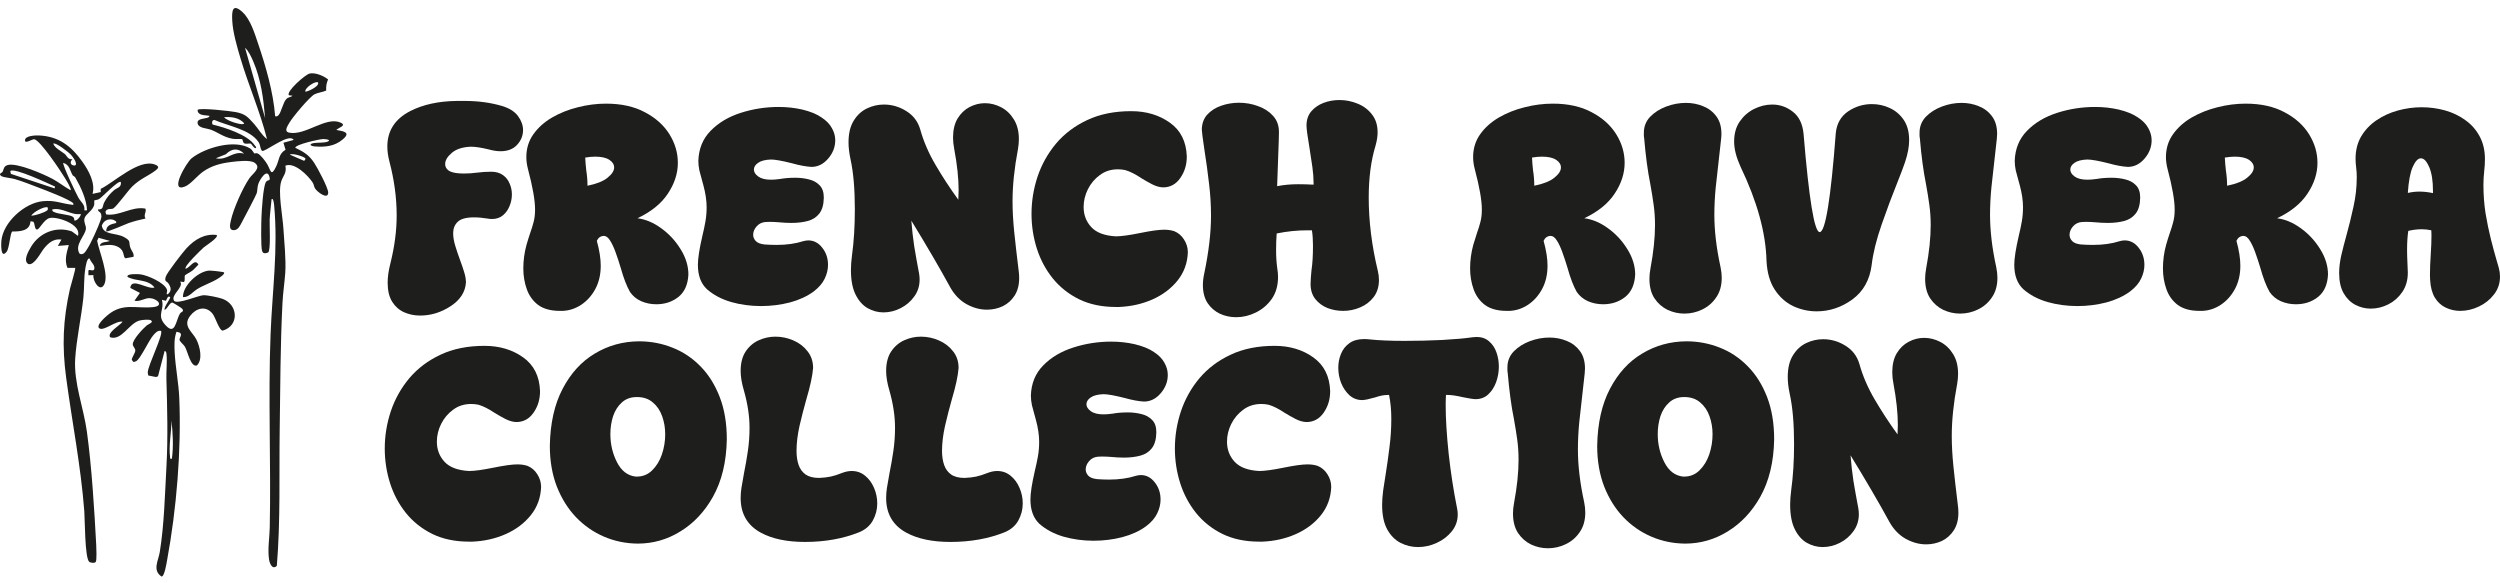 <svg width="193" height="45" viewBox="0 0 193 45" fill="none" xmlns="http://www.w3.org/2000/svg">
<path d="M18.749 0.965C19.336 1.511 19.669 2.607 19.921 3.353C20.527 5.15 21.093 7.085 21.242 8.977C21.363 8.99 21.399 8.987 21.487 8.905C21.721 8.686 21.843 7.895 22.118 7.632C22.279 7.479 22.434 7.525 22.581 7.389L22.3 7.355C22.075 7.067 23.565 5.754 23.9 5.678C24.337 5.579 24.983 5.854 25.328 6.131C25.199 6.435 25.166 6.659 25.181 6.993C24.899 7.118 24.576 7.14 24.297 7.272C23.912 7.453 22.577 9.058 22.341 9.476C22.203 9.72 21.884 10.157 22.338 10.243C23.585 10.482 25.173 8.963 26.29 9.464C26.813 9.699 26.103 9.859 25.967 10.033C26.533 10.135 27.115 10.212 26.454 10.767C25.821 11.299 25.109 11.363 24.306 11.306C23.943 11.28 23.811 11.108 24.259 11.04C24.541 10.997 25.102 11.045 25.334 10.915C25.592 10.77 25.044 10.731 24.942 10.735C24.648 10.745 22.794 11.155 22.796 11.407C23.449 11.726 23.838 11.95 24.249 12.561C24.496 12.93 25.337 14.496 25.336 14.864C25.335 15.462 24.477 14.815 24.315 14.539C24.233 14.4 24.235 14.238 24.134 14.086C23.773 13.541 22.734 12.494 22.029 12.793C22.158 13.347 21.846 13.59 21.714 13.992C21.444 14.812 21.818 16.667 21.877 17.612C21.941 18.645 22.092 20.071 22.022 21.067C21.967 21.846 21.849 22.572 21.807 23.39C21.641 26.611 21.64 29.886 21.593 33.116C21.542 36.637 21.661 40.173 21.372 43.68C21.029 44.023 20.814 43.495 20.769 43.182C20.653 42.379 20.807 41.531 20.824 40.735C20.928 35.787 20.694 30.704 20.889 25.785C21.02 22.467 21.477 19.211 21.165 15.857C21.16 15.801 21.103 15.216 20.963 15.39C20.923 15.899 20.84 16.468 20.818 16.973C20.802 17.369 20.912 19.334 20.706 19.484C20.638 19.533 20.458 19.566 20.376 19.542C20.304 19.515 20.269 19.456 20.24 19.391C20.126 19.147 20.168 17.181 20.185 16.761C20.205 16.242 20.31 14.444 20.522 14.068C20.666 13.813 20.889 14.041 20.807 13.679C20.637 12.927 20.056 13.859 19.943 14.193C19.855 14.454 19.881 14.713 19.82 14.916C19.767 15.089 18.84 16.845 18.674 17.153C18.541 17.4 18.403 17.732 18.099 17.765C17.631 17.814 17.755 17.318 17.825 17.008C18.02 16.126 18.73 14.521 19.243 13.774C19.509 13.387 20.213 12.965 19.661 12.568C19.314 12.319 18.282 12.452 17.835 12.508C17.034 12.609 16.352 12.783 15.683 13.246C15.252 13.544 14.726 14.216 14.295 14.395C13.009 14.929 14.383 12.544 14.795 12.217C15.824 11.401 18.097 10.733 19.296 11.452C19.478 11.56 19.607 11.834 19.635 11.851C19.65 11.861 19.769 11.795 19.884 11.844C20.116 11.942 20.487 12.439 20.622 12.664C20.908 13.137 20.909 13.717 21.329 12.829C21.56 12.341 21.518 11.866 22.045 11.563L21.88 11.02L22.655 10.807C22.67 10.707 22.461 10.671 22.404 10.672C21.771 10.674 20.458 11.721 20.23 11.651C20.05 11.427 20.13 11.213 19.944 10.946C19.261 9.966 17.579 9.724 16.553 9.259C16.364 9.262 16.338 9.476 16.412 9.615C17.34 9.834 19.138 10.402 19.668 11.223C19.707 11.283 19.842 11.379 19.731 11.442C19.572 11.425 19.408 11.098 19.365 11.088C19.217 11.054 18.994 11.144 18.848 11.056C18.744 10.993 18.739 10.775 18.698 10.748C18.631 10.705 18.163 10.748 17.987 10.719C17.246 10.597 16.845 10.215 16.239 10C15.963 9.902 15.361 9.898 15.265 9.56C15.114 9.027 16.165 9.247 16.171 8.941C15.857 8.879 15.249 8.95 15.254 8.482C15.406 8.301 17.831 8.576 18.218 8.655C18.934 8.803 19.117 9.015 19.591 9.538C19.941 9.924 20.193 10.42 20.612 10.737C20.078 8.597 19.17 6.561 18.549 4.447C18.293 3.575 17.98 2.513 17.93 1.611C17.889 0.849 17.93 0.196 18.754 0.963L18.749 0.965ZM20.466 9.117C20.342 7.64 20.151 6.141 19.562 4.769C19.412 4.42 19.196 3.931 18.916 3.689L20.466 9.117ZM24.555 6.368C24.387 6.209 23.529 6.756 23.568 7.073C23.625 7.126 24.688 6.693 24.555 6.368ZM17.294 9.048C17.439 9.222 17.833 9.381 18.054 9.451C18.168 9.487 18.848 9.702 18.844 9.505C18.439 9.075 17.86 9.005 17.294 9.048ZM18.845 11.866C18.387 11.396 17.877 11.46 17.439 11.906L16.66 12.219C17.539 12.42 17.984 11.612 18.845 11.866H18.845ZM23.568 12.22C23.478 12.094 22.575 11.795 22.37 11.937L23.465 12.412C23.535 12.401 23.604 12.271 23.568 12.22Z" fill="#1E1E1C"/>
<path d="M7.142 14.968L7.777 14.827L7.772 14.581C8.806 14.084 10.742 12.216 11.976 12.708C12.31 12.84 12.255 12.978 12.001 13.166C11.399 13.614 10.826 13.796 10.205 14.401C9.867 14.731 9.002 15.951 8.73 16.102C8.595 16.177 8.252 16.045 8.138 16.353L8.197 16.555C9.245 16.701 10.156 15.91 11.223 16.103C11.339 16.373 11.052 16.556 11.232 16.87C10.791 16.964 10.352 17.076 9.926 17.223C9.681 17.308 8.288 17.941 8.2 17.858C8.19 17.402 8.57 17.303 8.938 17.225C9.109 17.114 8.754 16.96 8.652 16.945C8.272 16.891 7.996 17.064 7.858 17.416C7.974 18.171 8.945 17.958 9.562 18.294C10.159 18.618 9.908 18.669 10.066 19.13C10.143 19.356 10.371 19.558 10.309 19.826L9.682 19.941C9.487 19.844 9.634 19.379 9.181 19.098C8.723 18.814 8.21 18.916 7.707 18.985C7.759 18.628 8.245 18.714 8.482 18.598L7.611 18.357L7.499 18.588C7.648 19.414 8.436 21.209 8.044 21.966C7.71 22.61 7.139 21.659 7.214 21.241L6.824 21.245V20.885C6.914 20.741 7.261 21.04 7.288 20.712C7.312 20.423 6.995 20.232 6.931 19.973C6.718 19.821 6.605 20.627 6.589 20.722C6.467 21.459 6.515 22.225 6.438 22.968C6.276 24.509 5.901 26.178 5.805 27.693C5.686 29.567 6.457 31.478 6.711 33.341C7.081 36.053 7.282 39.317 7.428 42.07C7.44 42.285 7.48 43.261 7.392 43.379C7.304 43.496 6.974 43.457 6.878 43.36C6.546 43.03 6.556 40.096 6.508 39.465C6.244 35.999 5.569 32.599 5.108 29.163C4.78 26.713 4.862 24.696 5.403 22.286C5.455 22.054 5.862 20.737 5.804 20.678H5.206C4.958 20.091 5.147 19.493 5.311 18.916L4.465 18.985L4.747 18.492C4.145 18.41 3.767 18.736 3.409 19.164C3.146 19.478 2.652 20.522 2.189 20.384C1.756 20.136 2.203 19.382 2.391 19.062C3.036 17.965 4.331 17.439 5.55 17.866L6.016 18.21C6.321 17.312 4.383 16.691 3.83 16.832C3.4 16.941 3.062 17.675 2.879 17.716C2.652 17.767 2.704 17.209 2.566 17.114L2.352 17.083C2.317 17.831 1.553 17.875 0.953 17.87C0.771 17.981 0.736 19.151 0.51 19.436C0.034 20.037 0.086 18.817 0.104 18.607C0.229 17.169 1.889 15.668 3.303 15.532C4.26 15.439 4.697 15.702 5.503 15.798C5.609 15.811 5.69 15.867 5.663 15.709C5.536 15.455 3.404 14.643 3.003 14.492C2.398 14.264 1.753 14.001 1.135 13.822C0.867 13.743 0.32 13.704 0.145 13.613C-0.196 13.434 0.168 13.323 0.195 13.274C0.305 13.071 0.26 12.844 0.584 12.744C1.287 12.528 3.407 13.455 4.09 13.829C4.561 14.086 4.981 14.429 5.452 14.687C5.539 14.575 5.076 13.852 4.988 13.705C4.682 13.195 3.115 10.847 2.651 10.751C2.503 10.72 1.943 11.124 1.93 10.845C1.911 10.462 2.769 10.445 3.02 10.457C4.548 10.532 5.504 11.28 6.356 12.479C6.838 13.155 7.379 14.122 7.145 14.968H7.142ZM5.591 12.29C5.365 12.523 5.431 12.764 5.766 12.783C6.074 12.696 5.591 12.068 5.478 11.945C5.329 11.782 4.271 10.943 4.111 11.092C4.237 11.437 4.709 11.653 5.003 11.891C5.162 12.02 5.239 12.341 5.591 12.29ZM5.614 13.537C5.402 13.201 5.392 12.721 4.886 12.571C4.792 12.691 5.881 14.951 6.047 15.251C6.245 15.607 6.59 15.808 6.507 16.237H6.718C6.68 15.386 6.243 14.45 5.82 13.714C5.761 13.612 5.638 13.577 5.613 13.537H5.614ZM4.251 14.405C3.797 14.202 1.085 12.909 0.797 13.206L0.839 13.423L4.217 14.544L4.251 14.405ZM9.327 14.052C9.16 13.873 7.861 15.251 7.648 15.368C7.509 15.444 7.3 15.452 7.287 15.465C7.265 15.487 7.293 15.73 7.267 15.833C7.156 16.268 6.607 16.526 6.523 16.855C6.444 17.164 6.656 17.405 6.633 17.666C6.587 18.187 5.71 18.916 6.15 19.591C6.456 19.726 6.609 19.405 6.749 19.192C7.019 18.78 7.593 17.506 7.755 17.027C7.805 16.878 7.85 16.75 7.82 16.588C7.765 16.302 7.566 16.392 7.565 16.168C8.02 16.189 7.895 15.912 8.045 15.626C8.244 15.246 8.478 14.969 8.799 14.687C9.012 14.5 9.405 14.472 9.327 14.053L9.327 14.052ZM3.688 16.026C3.521 15.855 2.504 16.395 2.419 16.659C2.729 16.633 3.41 16.426 3.644 16.242C3.726 16.177 3.681 16.108 3.688 16.025V16.026ZM6.225 16.519C5.5 16.646 4.832 15.996 4.04 16.167C4.014 16.311 4.105 16.335 4.211 16.383C4.554 16.538 5.386 16.569 5.622 16.736C5.722 16.807 5.737 16.899 5.733 17.013C5.939 17.12 6.303 16.596 6.225 16.52V16.519Z" fill="#1E1E1C"/>
<path d="M16.726 18.141C16.918 18.326 15.873 18.972 15.739 19.091C15.556 19.254 14.168 20.576 14.33 20.748C14.659 20.677 15.046 19.899 15.316 20.43C15.159 20.576 15.023 20.751 14.856 20.888C14.738 20.985 14.31 21.212 14.291 21.24C14.201 21.373 14.329 21.678 14.19 21.776L13.906 21.737C14.237 22.171 13.133 22.779 13.443 23.221C13.661 23.53 15.337 22.8 15.707 22.791C16.026 22.783 16.874 22.959 17.187 23.073C18.38 23.511 18.496 25.139 17.194 25.525C16.916 25.519 16.64 24.499 16.403 24.21C15.877 23.569 15.142 23.785 14.682 24.38C14.066 25.177 14.864 25.608 15.167 26.22C15.43 26.753 15.677 27.752 15.199 28.214C14.715 28.373 14.485 27.1 14.273 26.762C14.169 26.595 13.9 26.392 13.862 26.248C13.813 26.062 14.264 25.705 13.625 25.612C13.441 26.11 13.457 26.669 13.484 27.197C13.545 28.367 13.789 29.546 13.839 30.72C14.009 34.736 13.629 39.299 12.899 43.251C12.863 43.445 12.693 44.556 12.463 44.504C11.749 44.02 12.227 43.286 12.335 42.616C12.678 40.499 12.731 38.156 12.85 36.011C12.974 33.76 12.91 31.495 12.846 29.245C12.829 28.644 12.916 27.911 12.852 27.336C12.84 27.23 12.837 27.119 12.709 27.092L12.198 29.051L12.04 29.106L11.448 28.988C11.431 28.912 11.406 28.826 11.407 28.748C11.415 28.211 12.652 25.765 12.426 25.541C12.16 25.489 11.983 25.713 11.826 25.892C11.475 26.296 10.831 27.742 10.505 27.885C10.433 27.916 10.366 27.951 10.283 27.935L10.17 27.766C10.198 27.563 10.446 27.235 10.447 27.057C10.447 26.902 10.277 26.76 10.252 26.616C10.189 26.26 11.043 25.364 11.333 25.119C11.431 25.035 11.899 24.886 11.652 24.729C11.507 24.636 10.937 24.696 10.753 24.75C9.943 24.989 9.391 26.314 8.507 26.04C8.239 25.673 9.301 25.092 9.464 24.837C8.966 24.734 8.065 25.538 7.702 25.365C7.314 25.18 8.139 24.468 8.335 24.306C9.498 23.353 10.498 23.845 11.825 23.708C12.691 23.618 12.146 23.06 11.593 23.018C11.171 22.985 10.791 23.329 10.38 23.214L10.802 22.616L10.057 22.227C10.143 21.37 11.422 22.395 11.93 22.192C11.391 21.522 10.493 21.74 9.85 21.381C9.722 21.101 10.688 21.161 10.83 21.178C11.367 21.241 12.716 21.823 12.889 22.366C12.949 22.555 12.769 22.74 12.952 22.72C13.262 22.452 13.213 22.203 13.008 21.889C12.874 21.685 12.674 21.774 12.795 21.363C12.884 21.06 14.12 19.463 14.401 19.162C15.024 18.495 15.772 18.027 16.725 18.139L16.726 18.141ZM13.131 22.934C12.944 22.758 12.835 23.216 12.812 23.221L12.497 23.146C12.714 23.892 12.116 24.29 12.672 24.98C13.528 26.041 13.551 24.782 13.889 24.22C13.993 24.046 14.265 24.064 14.046 23.817C14.003 23.769 13.35 23.358 13.307 23.357C13.083 23.355 12.937 23.846 12.709 23.922C12.623 23.714 13.21 23.01 13.131 22.935V22.934ZM13.272 35.412C13.402 34.427 13.341 33.434 13.237 32.451C13.237 33.376 13.013 34.386 13.131 35.308C13.147 35.435 13.107 35.422 13.272 35.412Z" fill="#1E1E1C"/>
<path d="M17.295 21.032C17.389 21.166 16.914 21.453 16.823 21.511C16.341 21.813 15.734 22.005 15.23 22.314C14.86 22.541 14.567 22.977 14.123 22.934C14.111 22.05 15.285 20.958 16.132 20.89C16.284 20.878 17.261 20.984 17.295 21.032Z" fill="#1E1E1C"/>
<path d="M140.711 42.233C140.285 42.233 139.878 42.125 139.49 41.908C139.111 41.691 138.8 41.342 138.56 40.861C138.32 40.381 138.2 39.749 138.2 38.966C138.2 38.625 138.227 38.249 138.281 37.838C138.428 36.776 138.502 35.59 138.502 34.28C138.502 32.706 138.39 31.412 138.165 30.396C138.064 29.924 138.014 29.493 138.014 29.106C138.014 28.424 138.145 27.869 138.409 27.443C138.673 27.009 139.014 26.691 139.432 26.489C139.851 26.288 140.289 26.187 140.746 26.187C141.359 26.187 141.932 26.354 142.467 26.687C143.01 27.02 143.37 27.493 143.548 28.106C143.804 29.028 144.203 29.951 144.746 30.873C145.289 31.796 145.87 32.683 146.49 33.536L146.513 32.815C146.513 31.892 146.401 30.831 146.176 29.629C146.114 29.311 146.083 29.017 146.083 28.745C146.083 28.148 146.199 27.656 146.432 27.269C146.672 26.873 146.979 26.579 147.351 26.385C147.73 26.183 148.13 26.083 148.548 26.083C148.975 26.083 149.389 26.187 149.792 26.396C150.195 26.606 150.525 26.92 150.781 27.338C151.037 27.749 151.164 28.257 151.164 28.862C151.164 29.102 151.141 29.358 151.095 29.629C150.816 31.102 150.676 32.443 150.676 33.652C150.676 34.381 150.719 35.164 150.804 36.001C150.889 36.838 151.005 37.854 151.153 39.047C151.176 39.226 151.188 39.404 151.188 39.582C151.188 40.117 151.071 40.567 150.839 40.931C150.606 41.295 150.3 41.571 149.92 41.757C149.54 41.935 149.133 42.024 148.699 42.024C148.164 42.024 147.637 41.881 147.118 41.594C146.606 41.307 146.188 40.873 145.862 40.291C145.064 38.826 144.064 37.113 142.862 35.152C142.917 35.842 142.99 36.497 143.083 37.117C143.184 37.73 143.312 38.447 143.467 39.268C143.49 39.416 143.502 39.559 143.502 39.699C143.502 40.195 143.362 40.633 143.083 41.012C142.812 41.392 142.463 41.691 142.037 41.908C141.61 42.125 141.169 42.233 140.711 42.233Z" fill="#1E1E1C"/>
<path d="M130.093 41.966C129.171 41.958 128.303 41.78 127.489 41.431C126.675 41.082 125.954 40.582 125.326 39.931C124.698 39.272 124.202 38.478 123.838 37.547C123.481 36.617 123.303 35.575 123.303 34.42C123.334 32.675 123.663 31.206 124.291 30.013C124.919 28.811 125.748 27.904 126.779 27.292C127.81 26.672 128.946 26.358 130.186 26.35C131.093 26.35 131.954 26.513 132.768 26.838C133.581 27.156 134.302 27.637 134.93 28.28C135.558 28.916 136.054 29.707 136.419 30.652C136.783 31.59 136.965 32.679 136.965 33.92C136.934 35.664 136.574 37.148 135.884 38.373C135.24 39.513 134.407 40.396 133.384 41.024C132.368 41.652 131.271 41.966 130.093 41.966ZM130.023 36.792C130.481 36.792 130.872 36.633 131.198 36.315C131.531 35.989 131.783 35.578 131.954 35.082C132.124 34.578 132.209 34.059 132.209 33.524C132.209 33.036 132.132 32.575 131.977 32.141C131.822 31.699 131.582 31.342 131.256 31.071C130.938 30.792 130.527 30.652 130.023 30.652C129.551 30.652 129.163 30.792 128.861 31.071C128.558 31.342 128.334 31.695 128.186 32.129C128.047 32.563 127.977 33.024 127.977 33.513C127.977 34.296 128.148 35.02 128.489 35.687C128.83 36.354 129.31 36.722 129.93 36.792H130.023Z" fill="#1E1E1C"/>
<path d="M119.501 42.326C119.051 42.326 118.617 42.23 118.199 42.036C117.788 41.834 117.451 41.536 117.187 41.14C116.931 40.745 116.803 40.245 116.803 39.64C116.803 39.385 116.83 39.113 116.885 38.827C117.117 37.586 117.233 36.474 117.233 35.489C117.233 34.955 117.199 34.435 117.129 33.931C117.059 33.42 116.974 32.889 116.873 32.338C116.671 31.346 116.513 30.164 116.396 28.792C116.389 28.714 116.381 28.66 116.373 28.629C116.373 28.598 116.373 28.567 116.373 28.536C116.373 28.497 116.373 28.439 116.373 28.362C116.373 27.881 116.536 27.47 116.861 27.129C117.195 26.788 117.609 26.524 118.106 26.338C118.602 26.152 119.106 26.059 119.617 26.059C120.09 26.059 120.532 26.145 120.943 26.315C121.361 26.478 121.702 26.738 121.966 27.094C122.229 27.443 122.361 27.896 122.361 28.455C122.361 28.571 122.353 28.699 122.338 28.838C122.09 31.009 121.95 32.261 121.919 32.594C121.85 33.323 121.815 34.02 121.815 34.687C121.815 35.927 121.974 37.276 122.291 38.733C122.353 39.028 122.384 39.303 122.384 39.559C122.384 40.164 122.241 40.671 121.954 41.082C121.675 41.493 121.315 41.803 120.873 42.012C120.439 42.222 119.981 42.326 119.501 42.326Z" fill="#1E1E1C"/>
<path d="M109.467 42.233C108.995 42.233 108.545 42.125 108.119 41.908C107.7 41.691 107.359 41.346 107.095 40.873C106.832 40.392 106.7 39.761 106.7 38.978C106.7 38.652 106.727 38.28 106.781 37.861C106.843 37.443 106.913 36.989 106.991 36.501C107.091 35.873 107.185 35.206 107.27 34.501C107.363 33.788 107.409 33.063 107.409 32.327C107.409 31.66 107.351 31.048 107.235 30.489H107.142C106.855 30.489 106.533 30.552 106.177 30.675C105.688 30.815 105.351 30.885 105.165 30.885C104.785 30.885 104.456 30.761 104.177 30.513C103.906 30.265 103.692 29.951 103.537 29.571C103.39 29.191 103.316 28.796 103.316 28.385C103.316 28.005 103.386 27.648 103.526 27.315C103.665 26.974 103.882 26.699 104.177 26.49C104.471 26.28 104.851 26.176 105.316 26.176C105.44 26.176 105.572 26.183 105.712 26.199C106.425 26.276 107.332 26.315 108.433 26.315C109.401 26.315 110.374 26.292 111.351 26.245C112.336 26.191 113.111 26.121 113.677 26.036C113.785 26.021 113.89 26.013 113.99 26.013C114.378 26.013 114.7 26.125 114.956 26.35C115.211 26.567 115.401 26.85 115.525 27.199C115.649 27.548 115.711 27.916 115.711 28.303C115.711 28.714 115.642 29.114 115.502 29.501C115.363 29.881 115.161 30.195 114.897 30.443C114.634 30.691 114.304 30.815 113.909 30.815C113.762 30.815 113.436 30.765 112.932 30.664C112.444 30.548 112.045 30.489 111.735 30.489H111.63C111.615 30.73 111.607 30.993 111.607 31.28C111.607 32.319 111.684 33.575 111.839 35.047C112.002 36.513 112.219 37.919 112.491 39.268C112.522 39.416 112.537 39.563 112.537 39.71C112.537 40.199 112.386 40.633 112.084 41.012C111.781 41.392 111.394 41.691 110.921 41.908C110.456 42.125 109.971 42.233 109.467 42.233Z" fill="#1E1E1C"/>
<path d="M97.468 41.815H97.213C96.135 41.815 95.189 41.617 94.376 41.222C93.561 40.819 92.879 40.276 92.329 39.594C91.786 38.912 91.379 38.144 91.108 37.292C90.837 36.431 90.701 35.544 90.701 34.629C90.701 33.652 90.856 32.695 91.166 31.757C91.484 30.811 91.961 29.958 92.597 29.199C93.24 28.439 94.042 27.834 95.003 27.385C95.972 26.927 97.104 26.699 98.399 26.699C99.554 26.699 100.546 26.993 101.375 27.582C102.212 28.172 102.65 29.044 102.689 30.199C102.689 30.834 102.519 31.392 102.178 31.873C101.844 32.346 101.402 32.582 100.852 32.582C100.588 32.575 100.306 32.493 100.003 32.338C99.747 32.206 99.48 32.055 99.201 31.885C98.728 31.567 98.306 31.354 97.933 31.245C97.74 31.206 97.554 31.187 97.375 31.187C96.841 31.187 96.375 31.334 95.98 31.629C95.585 31.916 95.275 32.284 95.05 32.734C94.833 33.175 94.724 33.629 94.724 34.094C94.724 34.706 94.922 35.226 95.317 35.652C95.713 36.078 96.344 36.315 97.213 36.361C97.623 36.361 98.247 36.276 99.085 36.106C99.922 35.935 100.542 35.85 100.945 35.85C101.232 35.85 101.492 35.889 101.724 35.966C102.042 36.098 102.294 36.315 102.48 36.617C102.674 36.919 102.771 37.245 102.771 37.594C102.74 38.423 102.476 39.148 101.98 39.768C101.484 40.388 100.837 40.877 100.038 41.233C99.247 41.582 98.391 41.776 97.468 41.815Z" fill="#1E1E1C"/>
<path d="M84.421 41.745C83.622 41.745 82.851 41.64 82.107 41.431C81.371 41.214 80.75 40.885 80.246 40.443C79.781 40.009 79.549 39.381 79.549 38.559C79.549 38.071 79.665 37.323 79.898 36.315C79.991 35.935 80.068 35.571 80.13 35.222C80.192 34.865 80.223 34.497 80.223 34.117C80.223 33.606 80.142 33.047 79.979 32.443L79.874 32.059C79.797 31.796 79.727 31.536 79.665 31.28C79.611 31.024 79.584 30.776 79.584 30.536C79.615 29.598 79.933 28.823 80.537 28.21C81.142 27.59 81.917 27.129 82.863 26.827C83.808 26.524 84.781 26.373 85.781 26.373C86.409 26.373 87.014 26.439 87.595 26.571C88.215 26.718 88.711 26.92 89.083 27.176C89.463 27.424 89.735 27.703 89.897 28.013C90.068 28.315 90.153 28.625 90.153 28.943C90.153 29.47 89.967 29.947 89.595 30.373C89.231 30.792 88.804 31.001 88.316 31.001C87.897 30.978 87.397 30.885 86.816 30.722C86.049 30.528 85.506 30.431 85.188 30.431C84.746 30.447 84.417 30.532 84.2 30.687C83.983 30.834 83.874 31.009 83.874 31.21C83.874 31.404 83.987 31.582 84.212 31.745C84.436 31.908 84.766 31.989 85.2 31.989C85.401 31.989 85.638 31.97 85.909 31.931C86.25 31.869 86.638 31.838 87.072 31.838C87.436 31.838 87.785 31.881 88.118 31.966C88.452 32.044 88.727 32.195 88.944 32.42C89.161 32.637 89.269 32.955 89.269 33.373C89.262 33.908 89.145 34.319 88.921 34.606C88.704 34.885 88.409 35.075 88.037 35.175C87.665 35.276 87.246 35.327 86.781 35.327C86.463 35.327 86.149 35.311 85.839 35.28C85.568 35.257 85.32 35.245 85.095 35.245L84.758 35.257C84.479 35.28 84.25 35.396 84.072 35.606C83.901 35.807 83.816 36.02 83.816 36.245C83.816 36.423 83.886 36.586 84.025 36.733C84.165 36.873 84.39 36.958 84.7 36.989C85.018 37.013 85.328 37.024 85.63 37.024C86.397 37.024 87.084 36.927 87.688 36.733C87.828 36.695 87.956 36.675 88.072 36.675C88.498 36.675 88.859 36.865 89.153 37.245C89.448 37.617 89.595 38.059 89.595 38.571C89.595 38.919 89.51 39.272 89.339 39.629C89.169 39.985 88.886 40.315 88.49 40.617C87.987 40.989 87.374 41.272 86.653 41.466C85.932 41.652 85.188 41.745 84.421 41.745Z" fill="#1E1E1C"/>
<path d="M73.375 41.838C71.988 41.838 70.856 41.602 69.98 41.129C68.933 40.563 68.41 39.667 68.41 38.443C68.41 38.202 68.43 37.95 68.468 37.687L68.666 36.547C68.782 35.974 68.883 35.396 68.968 34.815C69.053 34.233 69.096 33.637 69.096 33.024C69.096 32.125 68.953 31.172 68.666 30.164C68.495 29.59 68.41 29.082 68.41 28.641C68.41 28.028 68.538 27.528 68.794 27.141C69.057 26.745 69.395 26.455 69.805 26.269C70.216 26.083 70.647 25.99 71.096 25.99C71.577 25.99 72.038 26.087 72.48 26.28C72.929 26.474 73.294 26.753 73.573 27.117C73.86 27.474 74.003 27.904 74.003 28.408C73.957 29.013 73.782 29.823 73.48 30.838C73.294 31.497 73.119 32.175 72.957 32.873C72.802 33.571 72.724 34.218 72.724 34.815C72.724 35.218 72.778 35.578 72.887 35.896C72.995 36.206 73.174 36.45 73.422 36.629C73.677 36.807 74.026 36.896 74.468 36.896C74.809 36.881 75.108 36.846 75.363 36.792C75.619 36.737 75.91 36.644 76.236 36.513C76.499 36.412 76.747 36.361 76.98 36.361C77.383 36.361 77.732 36.485 78.026 36.733C78.321 36.974 78.549 37.288 78.712 37.675C78.875 38.055 78.956 38.454 78.956 38.873C78.956 39.33 78.844 39.764 78.619 40.175C78.394 40.586 78.038 40.892 77.549 41.094C76.301 41.59 74.91 41.838 73.375 41.838Z" fill="#1E1E1C"/>
<path d="M62.143 41.838C60.755 41.838 59.623 41.602 58.748 41.129C57.701 40.563 57.178 39.667 57.178 38.443C57.178 38.202 57.197 37.95 57.236 37.687L57.434 36.547C57.55 35.974 57.651 35.396 57.736 34.815C57.821 34.233 57.864 33.637 57.864 33.024C57.864 32.125 57.72 31.172 57.434 30.164C57.263 29.59 57.178 29.082 57.178 28.641C57.178 28.028 57.306 27.528 57.561 27.141C57.825 26.745 58.162 26.455 58.573 26.269C58.984 26.083 59.414 25.99 59.864 25.99C60.344 25.99 60.806 26.087 61.247 26.28C61.697 26.474 62.061 26.753 62.34 27.117C62.627 27.474 62.771 27.904 62.771 28.408C62.724 29.013 62.55 29.823 62.247 30.838C62.061 31.497 61.887 32.175 61.724 32.873C61.569 33.571 61.492 34.218 61.492 34.815C61.492 35.218 61.546 35.578 61.654 35.896C61.763 36.206 61.941 36.45 62.189 36.629C62.445 36.807 62.794 36.896 63.236 36.896C63.577 36.881 63.875 36.846 64.131 36.792C64.387 36.737 64.677 36.644 65.003 36.513C65.267 36.412 65.515 36.361 65.747 36.361C66.15 36.361 66.499 36.485 66.794 36.733C67.088 36.974 67.317 37.288 67.48 37.675C67.642 38.055 67.724 38.454 67.724 38.873C67.724 39.33 67.612 39.764 67.387 40.175C67.162 40.586 66.805 40.892 66.317 41.094C65.069 41.59 63.678 41.838 62.143 41.838Z" fill="#1E1E1C"/>
<path d="M49.238 41.966C48.315 41.958 47.447 41.78 46.633 41.431C45.819 41.082 45.098 40.582 44.471 39.931C43.843 39.272 43.346 38.478 42.982 37.547C42.626 36.617 42.447 35.575 42.447 34.42C42.478 32.675 42.808 31.206 43.436 30.013C44.063 28.811 44.893 27.904 45.924 27.292C46.955 26.672 48.09 26.358 49.331 26.35C50.238 26.35 51.098 26.513 51.912 26.838C52.726 27.156 53.447 27.637 54.075 28.28C54.703 28.916 55.199 29.707 55.563 30.652C55.928 31.59 56.11 32.679 56.11 33.92C56.079 35.664 55.718 37.148 55.028 38.373C54.385 39.513 53.552 40.396 52.528 41.024C51.513 41.652 50.416 41.966 49.238 41.966ZM49.168 36.792C49.625 36.792 50.017 36.633 50.342 36.315C50.676 35.989 50.928 35.578 51.098 35.082C51.269 34.578 51.354 34.059 51.354 33.524C51.354 33.036 51.276 32.575 51.121 32.141C50.966 31.699 50.726 31.342 50.401 31.071C50.083 30.792 49.672 30.652 49.168 30.652C48.695 30.652 48.307 30.792 48.005 31.071C47.703 31.342 47.478 31.695 47.331 32.129C47.191 32.563 47.121 33.024 47.121 33.513C47.121 34.296 47.292 35.02 47.633 35.687C47.974 36.354 48.455 36.722 49.075 36.792H49.168Z" fill="#1E1E1C"/>
<path d="M36.47 41.815H36.215C35.137 41.815 34.191 41.617 33.377 41.222C32.563 40.819 31.881 40.276 31.331 39.594C30.788 38.912 30.381 38.144 30.11 37.292C29.839 36.431 29.703 35.544 29.703 34.629C29.703 33.652 29.858 32.695 30.168 31.757C30.486 30.811 30.963 29.958 31.598 29.199C32.242 28.439 33.044 27.834 34.005 27.385C34.974 26.927 36.106 26.699 37.401 26.699C38.556 26.699 39.548 26.993 40.377 27.582C41.214 28.172 41.652 29.044 41.691 30.199C41.691 30.834 41.521 31.392 41.179 31.873C40.846 32.346 40.404 32.582 39.854 32.582C39.59 32.575 39.307 32.493 39.005 32.338C38.749 32.206 38.482 32.055 38.203 31.885C37.73 31.567 37.307 31.354 36.935 31.245C36.742 31.206 36.556 31.187 36.377 31.187C35.843 31.187 35.377 31.334 34.982 31.629C34.587 31.916 34.277 32.284 34.052 32.734C33.835 33.175 33.726 33.629 33.726 34.094C33.726 34.706 33.924 35.226 34.319 35.652C34.715 36.078 35.346 36.315 36.215 36.361C36.625 36.361 37.249 36.276 38.087 36.106C38.924 35.935 39.544 35.85 39.947 35.85C40.234 35.85 40.493 35.889 40.726 35.966C41.044 36.098 41.296 36.315 41.482 36.617C41.676 36.919 41.773 37.245 41.773 37.594C41.742 38.423 41.478 39.148 40.982 39.768C40.486 40.388 39.839 40.877 39.04 41.233C38.249 41.582 37.393 41.776 36.47 41.815Z" fill="#1E1E1C"/>
<path d="M189.931 24C189.543 24 189.175 23.919 188.826 23.756C188.477 23.593 188.194 23.338 187.977 22.989C187.76 22.632 187.636 22.171 187.605 21.605L187.593 21.233C187.593 20.752 187.613 20.229 187.652 19.663C187.69 19.09 187.71 18.593 187.71 18.175L187.698 17.78C187.458 17.725 187.214 17.698 186.966 17.698C186.609 17.698 186.26 17.741 185.919 17.826C185.857 18.245 185.826 18.725 185.826 19.268C185.826 19.578 185.834 19.88 185.849 20.175C185.865 20.431 185.876 20.721 185.884 21.047C185.884 21.628 185.741 22.128 185.454 22.547C185.175 22.958 184.814 23.276 184.373 23.5C183.939 23.717 183.489 23.826 183.024 23.826C182.605 23.826 182.21 23.729 181.838 23.535C181.466 23.341 181.163 23.043 180.931 22.64C180.698 22.237 180.582 21.714 180.582 21.07C180.582 20.659 180.636 20.21 180.745 19.721C180.861 19.225 180.997 18.698 181.152 18.14C181.346 17.442 181.524 16.718 181.687 15.966C181.857 15.214 181.942 14.45 181.942 13.675C181.942 13.412 181.927 13.163 181.896 12.931C181.865 12.691 181.849 12.466 181.849 12.257C181.849 11.605 181.993 11.032 182.28 10.536C182.574 10.04 182.966 9.625 183.454 9.291C183.942 8.958 184.489 8.706 185.094 8.536C185.706 8.365 186.326 8.28 186.954 8.28C187.574 8.28 188.175 8.361 188.756 8.524C189.338 8.687 189.857 8.935 190.314 9.268C190.779 9.594 191.148 10.008 191.419 10.512C191.698 11.016 191.837 11.605 191.837 12.28C191.837 12.582 191.818 12.9 191.779 13.233C191.741 13.566 191.721 13.915 191.721 14.28C191.721 15.032 191.775 15.76 191.884 16.466C192 17.163 192.136 17.822 192.291 18.442C192.446 19.055 192.597 19.613 192.744 20.117L192.907 20.675C192.969 20.907 193 21.132 193 21.349C193 21.876 192.845 22.338 192.535 22.733C192.233 23.128 191.845 23.438 191.372 23.663C190.9 23.888 190.419 24 189.931 24ZM187.826 14.908V14.756C187.826 13.966 187.729 13.346 187.535 12.896C187.341 12.446 187.128 12.222 186.896 12.222C186.671 12.222 186.462 12.439 186.268 12.873C186.074 13.299 185.946 13.973 185.884 14.896C186.171 14.826 186.469 14.791 186.78 14.791C187.113 14.791 187.462 14.83 187.826 14.908Z" fill="#1E1E1C"/>
<path d="M170.025 24H169.804C169.106 24 168.548 23.849 168.13 23.547C167.719 23.237 167.424 22.83 167.246 22.326C167.068 21.822 166.979 21.287 166.979 20.721C166.979 20.109 167.06 19.504 167.223 18.907C167.323 18.559 167.42 18.249 167.513 17.977C167.614 17.698 167.699 17.423 167.769 17.152C167.847 16.873 167.885 16.547 167.885 16.175C167.885 15.47 167.703 14.431 167.339 13.059C167.254 12.733 167.211 12.423 167.211 12.129C167.211 11.462 167.393 10.873 167.758 10.361C168.122 9.85 168.602 9.419 169.199 9.071C169.804 8.722 170.467 8.458 171.188 8.28C171.916 8.094 172.641 8.001 173.362 8.001C174.54 8.001 175.54 8.222 176.362 8.664C177.191 9.098 177.823 9.664 178.257 10.361C178.691 11.059 178.908 11.795 178.908 12.57C178.908 13.384 178.653 14.175 178.141 14.943C177.637 15.71 176.854 16.346 175.792 16.849C176.412 16.927 177.021 17.183 177.618 17.617C178.222 18.051 178.722 18.59 179.118 19.233C179.521 19.876 179.722 20.531 179.722 21.198C179.684 21.973 179.424 22.551 178.943 22.931C178.47 23.303 177.905 23.489 177.246 23.489C176.835 23.489 176.447 23.411 176.083 23.256C175.719 23.093 175.428 22.853 175.211 22.535C174.955 22.086 174.715 21.458 174.49 20.652C174.366 20.241 174.238 19.853 174.106 19.489C173.974 19.117 173.831 18.811 173.676 18.57C173.529 18.33 173.366 18.21 173.188 18.21C172.94 18.225 172.761 18.353 172.653 18.593C172.854 19.322 172.955 19.962 172.955 20.512C172.955 21.194 172.816 21.795 172.536 22.314C172.257 22.826 171.897 23.229 171.455 23.524C171.013 23.818 170.537 23.977 170.025 24ZM171.932 14.338C172.63 14.198 173.145 13.993 173.478 13.722C173.819 13.45 173.99 13.187 173.99 12.931C173.99 12.698 173.866 12.501 173.618 12.338C173.37 12.175 173.005 12.094 172.525 12.094C172.292 12.094 172.036 12.117 171.757 12.164C171.773 12.497 171.8 12.83 171.839 13.163C171.901 13.551 171.932 13.943 171.932 14.338Z" fill="#1E1E1C"/>
<path d="M160.374 23.628C159.575 23.628 158.804 23.524 158.06 23.314C157.324 23.097 156.703 22.768 156.2 22.326C155.735 21.892 155.502 21.264 155.502 20.442C155.502 19.954 155.618 19.206 155.851 18.198C155.944 17.818 156.021 17.454 156.083 17.105C156.145 16.749 156.176 16.38 156.176 16.001C156.176 15.489 156.095 14.931 155.932 14.326L155.828 13.943C155.75 13.679 155.68 13.419 155.618 13.163C155.564 12.908 155.537 12.66 155.537 12.419C155.568 11.481 155.886 10.706 156.49 10.094C157.095 9.474 157.87 9.012 158.816 8.71C159.762 8.408 160.734 8.257 161.734 8.257C162.362 8.257 162.967 8.322 163.548 8.454C164.168 8.602 164.664 8.803 165.037 9.059C165.416 9.307 165.688 9.586 165.85 9.896C166.021 10.198 166.106 10.508 166.106 10.826C166.106 11.353 165.92 11.83 165.548 12.257C165.184 12.675 164.757 12.884 164.269 12.884C163.851 12.861 163.351 12.768 162.769 12.605C162.002 12.412 161.459 12.315 161.141 12.315C160.699 12.33 160.37 12.415 160.153 12.57C159.936 12.718 159.827 12.892 159.827 13.094C159.827 13.287 159.94 13.466 160.165 13.629C160.389 13.791 160.719 13.873 161.153 13.873C161.354 13.873 161.591 13.853 161.862 13.815C162.203 13.753 162.591 13.722 163.025 13.722C163.389 13.722 163.738 13.764 164.071 13.85C164.405 13.927 164.68 14.078 164.897 14.303C165.114 14.52 165.223 14.838 165.223 15.256C165.215 15.791 165.099 16.202 164.874 16.489C164.657 16.768 164.362 16.958 163.99 17.059C163.618 17.159 163.199 17.21 162.734 17.21C162.416 17.21 162.103 17.194 161.792 17.163C161.521 17.14 161.273 17.128 161.048 17.128L160.711 17.14C160.432 17.163 160.203 17.28 160.025 17.489C159.855 17.69 159.769 17.904 159.769 18.128C159.769 18.307 159.839 18.47 159.979 18.617C160.118 18.756 160.343 18.842 160.653 18.873C160.971 18.896 161.281 18.907 161.583 18.907C162.351 18.907 163.037 18.811 163.641 18.617C163.781 18.578 163.909 18.559 164.025 18.559C164.451 18.559 164.812 18.748 165.106 19.128C165.401 19.5 165.548 19.942 165.548 20.454C165.548 20.803 165.463 21.155 165.292 21.512C165.122 21.869 164.839 22.198 164.444 22.5C163.94 22.872 163.327 23.155 162.606 23.349C161.885 23.535 161.141 23.628 160.374 23.628Z" fill="#1E1E1C"/>
<path d="M151.317 24.21C150.868 24.21 150.434 24.113 150.015 23.919C149.604 23.717 149.267 23.419 149.003 23.024C148.748 22.628 148.62 22.128 148.62 21.524C148.62 21.268 148.647 20.997 148.701 20.71C148.934 19.47 149.05 18.357 149.05 17.373C149.05 16.838 149.015 16.318 148.945 15.815C148.875 15.303 148.79 14.772 148.689 14.222C148.488 13.229 148.329 12.047 148.213 10.675C148.205 10.598 148.197 10.543 148.189 10.512C148.189 10.481 148.189 10.45 148.189 10.419C148.189 10.381 148.189 10.322 148.189 10.245C148.189 9.764 148.352 9.354 148.678 9.012C149.011 8.671 149.426 8.408 149.922 8.222C150.418 8.036 150.922 7.943 151.434 7.943C151.906 7.943 152.348 8.028 152.759 8.198C153.178 8.361 153.519 8.621 153.782 8.978C154.046 9.326 154.178 9.78 154.178 10.338C154.178 10.454 154.17 10.582 154.154 10.722C153.906 12.892 153.767 14.144 153.736 14.477C153.666 15.206 153.631 15.904 153.631 16.57C153.631 17.811 153.79 19.159 154.108 20.617C154.17 20.911 154.201 21.186 154.201 21.442C154.201 22.047 154.057 22.555 153.771 22.965C153.492 23.376 153.131 23.686 152.689 23.896C152.255 24.105 151.798 24.21 151.317 24.21Z" fill="#1E1E1C"/>
<path d="M140.247 24.035C139.611 24.035 139.003 23.9 138.421 23.628C137.848 23.349 137.375 22.923 137.003 22.349C136.631 21.776 136.421 21.039 136.375 20.14C136.321 17.97 135.654 15.551 134.375 12.884C134.042 12.156 133.875 11.505 133.875 10.931C133.875 10.319 134.018 9.803 134.305 9.384C134.6 8.958 134.972 8.633 135.421 8.408C135.879 8.183 136.344 8.071 136.817 8.071C137.406 8.071 137.937 8.257 138.41 8.629C138.883 8.993 139.158 9.559 139.235 10.326C139.654 15.388 140.069 17.919 140.479 17.919C140.921 17.919 141.336 15.365 141.724 10.257C141.801 9.536 142.115 8.985 142.665 8.605C143.224 8.226 143.84 8.036 144.514 8.036C144.995 8.036 145.452 8.136 145.886 8.338C146.328 8.54 146.689 8.846 146.968 9.257C147.247 9.667 147.386 10.191 147.386 10.826C147.386 11.315 147.282 11.877 147.072 12.512C146.94 12.9 146.743 13.423 146.479 14.082C146.084 15.059 145.681 16.136 145.27 17.314C144.859 18.493 144.599 19.543 144.491 20.466C144.344 21.613 143.848 22.497 143.003 23.117C142.158 23.729 141.239 24.035 140.247 24.035Z" fill="#1E1E1C"/>
<path d="M130.034 24.21C129.584 24.21 129.15 24.113 128.732 23.919C128.321 23.717 127.984 23.419 127.72 23.024C127.464 22.628 127.336 22.128 127.336 21.524C127.336 21.268 127.364 20.997 127.418 20.71C127.65 19.47 127.767 18.357 127.767 17.373C127.767 16.838 127.732 16.318 127.662 15.815C127.592 15.303 127.507 14.772 127.406 14.222C127.205 13.229 127.046 12.047 126.93 10.675C126.922 10.598 126.914 10.543 126.906 10.512C126.906 10.481 126.906 10.45 126.906 10.419C126.906 10.381 126.906 10.322 126.906 10.245C126.906 9.764 127.069 9.354 127.395 9.012C127.728 8.671 128.143 8.408 128.639 8.222C129.135 8.036 129.639 7.943 130.15 7.943C130.623 7.943 131.065 8.028 131.476 8.198C131.894 8.361 132.236 8.621 132.499 8.978C132.763 9.326 132.894 9.78 132.894 10.338C132.894 10.454 132.887 10.582 132.871 10.722C132.623 12.892 132.484 14.144 132.453 14.477C132.383 15.206 132.348 15.904 132.348 16.57C132.348 17.811 132.507 19.159 132.825 20.617C132.887 20.911 132.918 21.186 132.918 21.442C132.918 22.047 132.774 22.555 132.487 22.965C132.208 23.376 131.848 23.686 131.406 23.896C130.972 24.105 130.515 24.21 130.034 24.21Z" fill="#1E1E1C"/>
<path d="M116.539 24H116.318C115.62 24 115.062 23.849 114.643 23.547C114.232 23.237 113.938 22.83 113.76 22.326C113.581 21.822 113.492 21.287 113.492 20.721C113.492 20.109 113.574 19.504 113.736 18.907C113.837 18.559 113.934 18.249 114.027 17.977C114.128 17.698 114.213 17.423 114.283 17.152C114.36 16.873 114.399 16.547 114.399 16.175C114.399 15.47 114.217 14.431 113.853 13.059C113.767 12.733 113.725 12.423 113.725 12.129C113.725 11.462 113.907 10.873 114.271 10.361C114.636 9.85 115.116 9.419 115.713 9.071C116.318 8.722 116.98 8.458 117.701 8.28C118.43 8.094 119.155 8.001 119.876 8.001C121.054 8.001 122.054 8.222 122.876 8.664C123.705 9.098 124.337 9.664 124.771 10.361C125.205 11.059 125.422 11.795 125.422 12.57C125.422 13.384 125.166 14.175 124.655 14.943C124.151 15.71 123.368 16.346 122.306 16.849C122.926 16.927 123.535 17.183 124.131 17.617C124.736 18.051 125.236 18.59 125.631 19.233C126.034 19.876 126.236 20.531 126.236 21.198C126.197 21.973 125.938 22.551 125.457 22.931C124.984 23.303 124.418 23.489 123.759 23.489C123.348 23.489 122.961 23.411 122.597 23.256C122.232 23.093 121.942 22.853 121.724 22.535C121.469 22.086 121.228 21.458 121.004 20.652C120.88 20.241 120.752 19.853 120.62 19.489C120.488 19.117 120.345 18.811 120.19 18.57C120.042 18.33 119.88 18.21 119.701 18.21C119.453 18.225 119.275 18.353 119.166 18.593C119.368 19.322 119.469 19.962 119.469 20.512C119.469 21.194 119.329 21.795 119.05 22.314C118.771 22.826 118.411 23.229 117.969 23.524C117.527 23.818 117.05 23.977 116.539 24ZM118.446 14.338C119.143 14.198 119.659 13.993 119.992 13.722C120.333 13.45 120.504 13.187 120.504 12.931C120.504 12.698 120.38 12.501 120.132 12.338C119.883 12.175 119.519 12.094 119.039 12.094C118.806 12.094 118.55 12.117 118.271 12.164C118.287 12.497 118.314 12.83 118.352 13.163C118.415 13.551 118.446 13.943 118.446 14.338Z" fill="#1E1E1C"/>
<path d="M95.432 24.489C94.99 24.489 94.572 24.4 94.177 24.221C93.789 24.035 93.471 23.76 93.223 23.396C92.983 23.024 92.863 22.558 92.863 22C92.863 21.729 92.897 21.434 92.967 21.117C93.316 19.45 93.49 17.966 93.49 16.663C93.49 15.834 93.44 15.008 93.339 14.187C93.246 13.365 93.122 12.458 92.967 11.466C92.843 10.629 92.781 10.148 92.781 10.024C92.781 9.559 92.917 9.171 93.188 8.861C93.467 8.551 93.828 8.319 94.27 8.164C94.711 8.009 95.173 7.931 95.653 7.931C96.157 7.931 96.642 8.016 97.107 8.187C97.579 8.35 97.967 8.598 98.269 8.931C98.579 9.264 98.735 9.683 98.735 10.187C98.735 10.481 98.715 11.117 98.676 12.094C98.645 12.784 98.618 13.543 98.595 14.373C99.099 14.272 99.641 14.222 100.223 14.222C100.595 14.222 100.99 14.233 101.409 14.256V14.14C101.409 13.76 101.378 13.346 101.316 12.896C101.254 12.446 101.184 11.985 101.107 11.512C100.944 10.559 100.862 9.95 100.862 9.687C100.862 9.253 100.983 8.892 101.223 8.605C101.471 8.311 101.789 8.09 102.176 7.943C102.564 7.795 102.975 7.722 103.409 7.722C103.889 7.722 104.355 7.815 104.804 8.001C105.254 8.179 105.622 8.454 105.909 8.826C106.203 9.191 106.351 9.656 106.351 10.222C106.351 10.532 106.296 10.877 106.188 11.257C105.839 12.404 105.665 13.733 105.665 15.245C105.665 17.066 105.897 18.946 106.362 20.884C106.424 21.14 106.455 21.38 106.455 21.605C106.455 22.132 106.32 22.574 106.048 22.931C105.777 23.287 105.428 23.555 105.002 23.733C104.583 23.911 104.145 24 103.688 24C103.269 24 102.866 23.927 102.479 23.779C102.099 23.624 101.785 23.392 101.537 23.082C101.296 22.772 101.176 22.384 101.176 21.919C101.184 21.593 101.207 21.245 101.246 20.872C101.324 20.369 101.362 19.733 101.362 18.966C101.362 18.524 101.335 18.128 101.281 17.78H100.932C100.141 17.78 99.351 17.861 98.56 18.024C98.529 18.419 98.514 18.849 98.514 19.314C98.514 19.811 98.545 20.283 98.607 20.733C98.645 20.95 98.665 21.163 98.665 21.372C98.665 22.047 98.502 22.617 98.176 23.082C97.851 23.539 97.44 23.888 96.944 24.128C96.456 24.369 95.952 24.489 95.432 24.489Z" fill="#1E1E1C"/>
<path d="M86.4 23.698H86.144C85.067 23.698 84.121 23.5 83.307 23.105C82.493 22.702 81.811 22.159 81.261 21.477C80.718 20.795 80.311 20.028 80.04 19.175C79.769 18.314 79.633 17.427 79.633 16.512C79.633 15.535 79.788 14.578 80.098 13.64C80.416 12.694 80.892 11.842 81.528 11.082C82.171 10.322 82.974 9.718 83.935 9.268C84.904 8.811 86.036 8.582 87.33 8.582C88.485 8.582 89.478 8.877 90.307 9.466C91.144 10.055 91.582 10.927 91.621 12.082C91.621 12.718 91.45 13.276 91.109 13.756C90.776 14.229 90.334 14.466 89.784 14.466C89.52 14.458 89.237 14.377 88.935 14.222C88.679 14.09 88.412 13.939 88.132 13.768C87.66 13.45 87.237 13.237 86.865 13.129C86.671 13.09 86.485 13.07 86.307 13.07C85.772 13.07 85.307 13.218 84.912 13.512C84.516 13.799 84.206 14.167 83.981 14.617C83.764 15.059 83.656 15.512 83.656 15.977C83.656 16.59 83.854 17.109 84.249 17.535C84.644 17.962 85.276 18.198 86.144 18.245C86.555 18.245 87.179 18.159 88.016 17.989C88.853 17.818 89.474 17.733 89.877 17.733C90.163 17.733 90.423 17.772 90.656 17.849C90.974 17.981 91.225 18.198 91.412 18.5C91.605 18.803 91.702 19.128 91.702 19.477C91.671 20.307 91.408 21.031 90.912 21.651C90.415 22.272 89.768 22.76 88.97 23.117C88.179 23.465 87.323 23.659 86.4 23.698Z" fill="#1E1E1C"/>
<path d="M68.204 24.117C67.777 24.117 67.37 24.008 66.983 23.791C66.603 23.574 66.293 23.225 66.052 22.744C65.812 22.264 65.692 21.632 65.692 20.849C65.692 20.508 65.719 20.132 65.773 19.721C65.921 18.659 65.994 17.473 65.994 16.163C65.994 14.59 65.882 13.295 65.657 12.28C65.556 11.807 65.506 11.377 65.506 10.989C65.506 10.307 65.638 9.753 65.901 9.326C66.165 8.892 66.506 8.574 66.924 8.373C67.343 8.171 67.781 8.071 68.238 8.071C68.851 8.071 69.424 8.237 69.959 8.571C70.502 8.904 70.862 9.377 71.041 9.989C71.296 10.912 71.696 11.834 72.238 12.756C72.781 13.679 73.362 14.566 73.982 15.419L74.006 14.698C74.006 13.776 73.893 12.714 73.668 11.512C73.606 11.194 73.575 10.9 73.575 10.629C73.575 10.032 73.692 9.539 73.924 9.152C74.165 8.757 74.471 8.462 74.843 8.268C75.223 8.067 75.622 7.966 76.04 7.966C76.467 7.966 76.882 8.071 77.285 8.28C77.688 8.489 78.017 8.803 78.273 9.222C78.529 9.633 78.657 10.14 78.657 10.745C78.657 10.985 78.633 11.241 78.587 11.512C78.308 12.985 78.168 14.326 78.168 15.535C78.168 16.264 78.211 17.047 78.296 17.884C78.381 18.721 78.498 19.737 78.645 20.931C78.668 21.109 78.68 21.287 78.68 21.465C78.68 22 78.564 22.45 78.331 22.814C78.099 23.179 77.792 23.454 77.412 23.64C77.033 23.818 76.626 23.907 76.192 23.907C75.657 23.907 75.13 23.764 74.61 23.477C74.099 23.19 73.68 22.756 73.355 22.175C72.556 20.71 71.556 18.997 70.355 17.035C70.409 17.725 70.482 18.38 70.576 19C70.676 19.613 70.804 20.33 70.959 21.151C70.982 21.299 70.994 21.442 70.994 21.582C70.994 22.078 70.855 22.516 70.576 22.896C70.304 23.276 69.955 23.574 69.529 23.791C69.103 24.008 68.661 24.117 68.204 24.117Z" fill="#1E1E1C"/>
<path d="M58.749 23.628C57.95 23.628 57.179 23.524 56.435 23.314C55.699 23.097 55.078 22.768 54.575 22.326C54.109 21.892 53.877 21.264 53.877 20.442C53.877 19.954 53.993 19.206 54.226 18.198C54.319 17.818 54.396 17.454 54.458 17.105C54.52 16.749 54.551 16.38 54.551 16.001C54.551 15.489 54.47 14.931 54.307 14.326L54.203 13.943C54.125 13.679 54.055 13.419 53.993 13.163C53.939 12.908 53.912 12.66 53.912 12.419C53.943 11.481 54.261 10.706 54.865 10.094C55.47 9.474 56.245 9.012 57.191 8.71C58.136 8.408 59.109 8.257 60.109 8.257C60.737 8.257 61.342 8.322 61.923 8.454C62.543 8.602 63.039 8.803 63.411 9.059C63.791 9.307 64.063 9.586 64.225 9.896C64.396 10.198 64.481 10.508 64.481 10.826C64.481 11.353 64.295 11.83 63.923 12.257C63.559 12.675 63.133 12.884 62.644 12.884C62.225 12.861 61.725 12.768 61.144 12.605C60.377 12.412 59.834 12.315 59.516 12.315C59.075 12.33 58.745 12.415 58.528 12.57C58.311 12.718 58.202 12.892 58.202 13.094C58.202 13.287 58.315 13.466 58.54 13.629C58.764 13.791 59.094 13.873 59.528 13.873C59.73 13.873 59.966 13.853 60.237 13.815C60.578 13.753 60.966 13.722 61.4 13.722C61.764 13.722 62.113 13.764 62.447 13.85C62.78 13.927 63.055 14.078 63.272 14.303C63.489 14.52 63.598 14.838 63.598 15.256C63.59 15.791 63.474 16.202 63.249 16.489C63.032 16.768 62.737 16.958 62.365 17.059C61.993 17.159 61.574 17.21 61.109 17.21C60.791 17.21 60.477 17.194 60.167 17.163C59.896 17.14 59.648 17.128 59.423 17.128L59.086 17.14C58.807 17.163 58.578 17.28 58.4 17.489C58.23 17.69 58.144 17.904 58.144 18.128C58.144 18.307 58.214 18.47 58.354 18.617C58.493 18.756 58.718 18.842 59.028 18.873C59.346 18.896 59.656 18.907 59.958 18.907C60.726 18.907 61.412 18.811 62.016 18.617C62.156 18.578 62.284 18.559 62.4 18.559C62.826 18.559 63.187 18.748 63.481 19.128C63.776 19.5 63.923 19.942 63.923 20.454C63.923 20.803 63.838 21.155 63.667 21.512C63.497 21.869 63.214 22.198 62.819 22.5C62.315 22.872 61.702 23.155 60.981 23.349C60.261 23.535 59.516 23.628 58.749 23.628Z" fill="#1E1E1C"/>
<path d="M43.447 24H43.226C42.528 24 41.97 23.849 41.551 23.547C41.141 23.237 40.846 22.83 40.668 22.326C40.489 21.822 40.4 21.287 40.4 20.721C40.4 20.109 40.482 19.504 40.645 18.907C40.745 18.559 40.842 18.249 40.935 17.977C41.036 17.698 41.121 17.423 41.191 17.152C41.269 16.873 41.307 16.547 41.307 16.175C41.307 15.47 41.125 14.431 40.761 13.059C40.676 12.733 40.633 12.423 40.633 12.129C40.633 11.462 40.815 10.873 41.179 10.361C41.544 9.85 42.024 9.419 42.621 9.071C43.226 8.722 43.889 8.458 44.61 8.28C45.338 8.094 46.063 8.001 46.784 8.001C47.962 8.001 48.962 8.222 49.784 8.664C50.613 9.098 51.245 9.664 51.679 10.361C52.113 11.059 52.33 11.795 52.33 12.57C52.33 13.384 52.074 14.175 51.563 14.943C51.059 15.71 50.276 16.346 49.214 16.849C49.834 16.927 50.443 17.183 51.04 17.617C51.644 18.051 52.144 18.59 52.539 19.233C52.943 19.876 53.144 20.531 53.144 21.198C53.105 21.973 52.846 22.551 52.365 22.931C51.892 23.303 51.326 23.489 50.667 23.489C50.257 23.489 49.869 23.411 49.505 23.256C49.14 23.093 48.85 22.853 48.633 22.535C48.377 22.086 48.137 21.458 47.912 20.652C47.788 20.241 47.66 19.853 47.528 19.489C47.396 19.117 47.253 18.811 47.098 18.57C46.951 18.33 46.788 18.21 46.609 18.21C46.361 18.225 46.183 18.353 46.075 18.593C46.276 19.322 46.377 19.962 46.377 20.512C46.377 21.194 46.237 21.795 45.958 22.314C45.679 22.826 45.319 23.229 44.877 23.524C44.435 23.818 43.958 23.977 43.447 24ZM45.354 14.338C46.051 14.198 46.567 13.993 46.9 13.722C47.241 13.45 47.412 13.187 47.412 12.931C47.412 12.698 47.288 12.501 47.04 12.338C46.792 12.175 46.427 12.094 45.947 12.094C45.714 12.094 45.458 12.117 45.179 12.164C45.195 12.497 45.222 12.83 45.261 13.163C45.323 13.551 45.354 13.943 45.354 14.338Z" fill="#1E1E1C"/>
<path d="M32.425 24.361C31.991 24.361 31.581 24.276 31.193 24.105C30.813 23.934 30.507 23.663 30.274 23.291C30.042 22.919 29.926 22.427 29.926 21.814C29.926 21.38 29.999 20.876 30.146 20.303C30.464 19.024 30.623 17.799 30.623 16.628C30.623 15.264 30.433 13.865 30.053 12.431C29.953 12.036 29.902 11.664 29.902 11.315C29.902 10.098 30.488 9.187 31.658 8.582C32.65 8.071 33.86 7.807 35.286 7.792H35.879C36.925 7.792 37.891 7.923 38.774 8.187C39.332 8.357 39.739 8.617 39.995 8.966C40.251 9.315 40.379 9.675 40.379 10.047C40.379 10.466 40.228 10.842 39.925 11.175C39.623 11.508 39.197 11.675 38.646 11.675C38.359 11.675 38.038 11.625 37.681 11.524C37.131 11.392 36.689 11.326 36.356 11.326C35.712 11.35 35.22 11.508 34.879 11.803C34.538 12.09 34.367 12.377 34.367 12.664C34.367 12.811 34.414 12.939 34.507 13.047C34.685 13.28 35.123 13.396 35.821 13.396C36.162 13.396 36.503 13.373 36.844 13.326C37.193 13.28 37.549 13.257 37.914 13.257C38.286 13.257 38.588 13.342 38.821 13.512C39.061 13.683 39.235 13.904 39.344 14.175C39.46 14.439 39.518 14.718 39.518 15.012C39.518 15.322 39.456 15.625 39.332 15.919C39.216 16.206 39.045 16.442 38.821 16.628C38.596 16.814 38.317 16.907 37.983 16.907C37.891 16.907 37.801 16.9 37.716 16.884C37.29 16.814 36.918 16.78 36.6 16.78C35.987 16.78 35.565 16.896 35.332 17.128C35.1 17.353 34.984 17.644 34.984 18C34.984 18.295 35.038 18.621 35.146 18.977C35.255 19.334 35.375 19.69 35.507 20.047C35.631 20.38 35.739 20.698 35.832 21C35.925 21.303 35.972 21.57 35.972 21.803C35.925 22.539 35.53 23.151 34.786 23.64C34.05 24.12 33.263 24.361 32.425 24.361Z" fill="#1E1E1C"/>
</svg>
